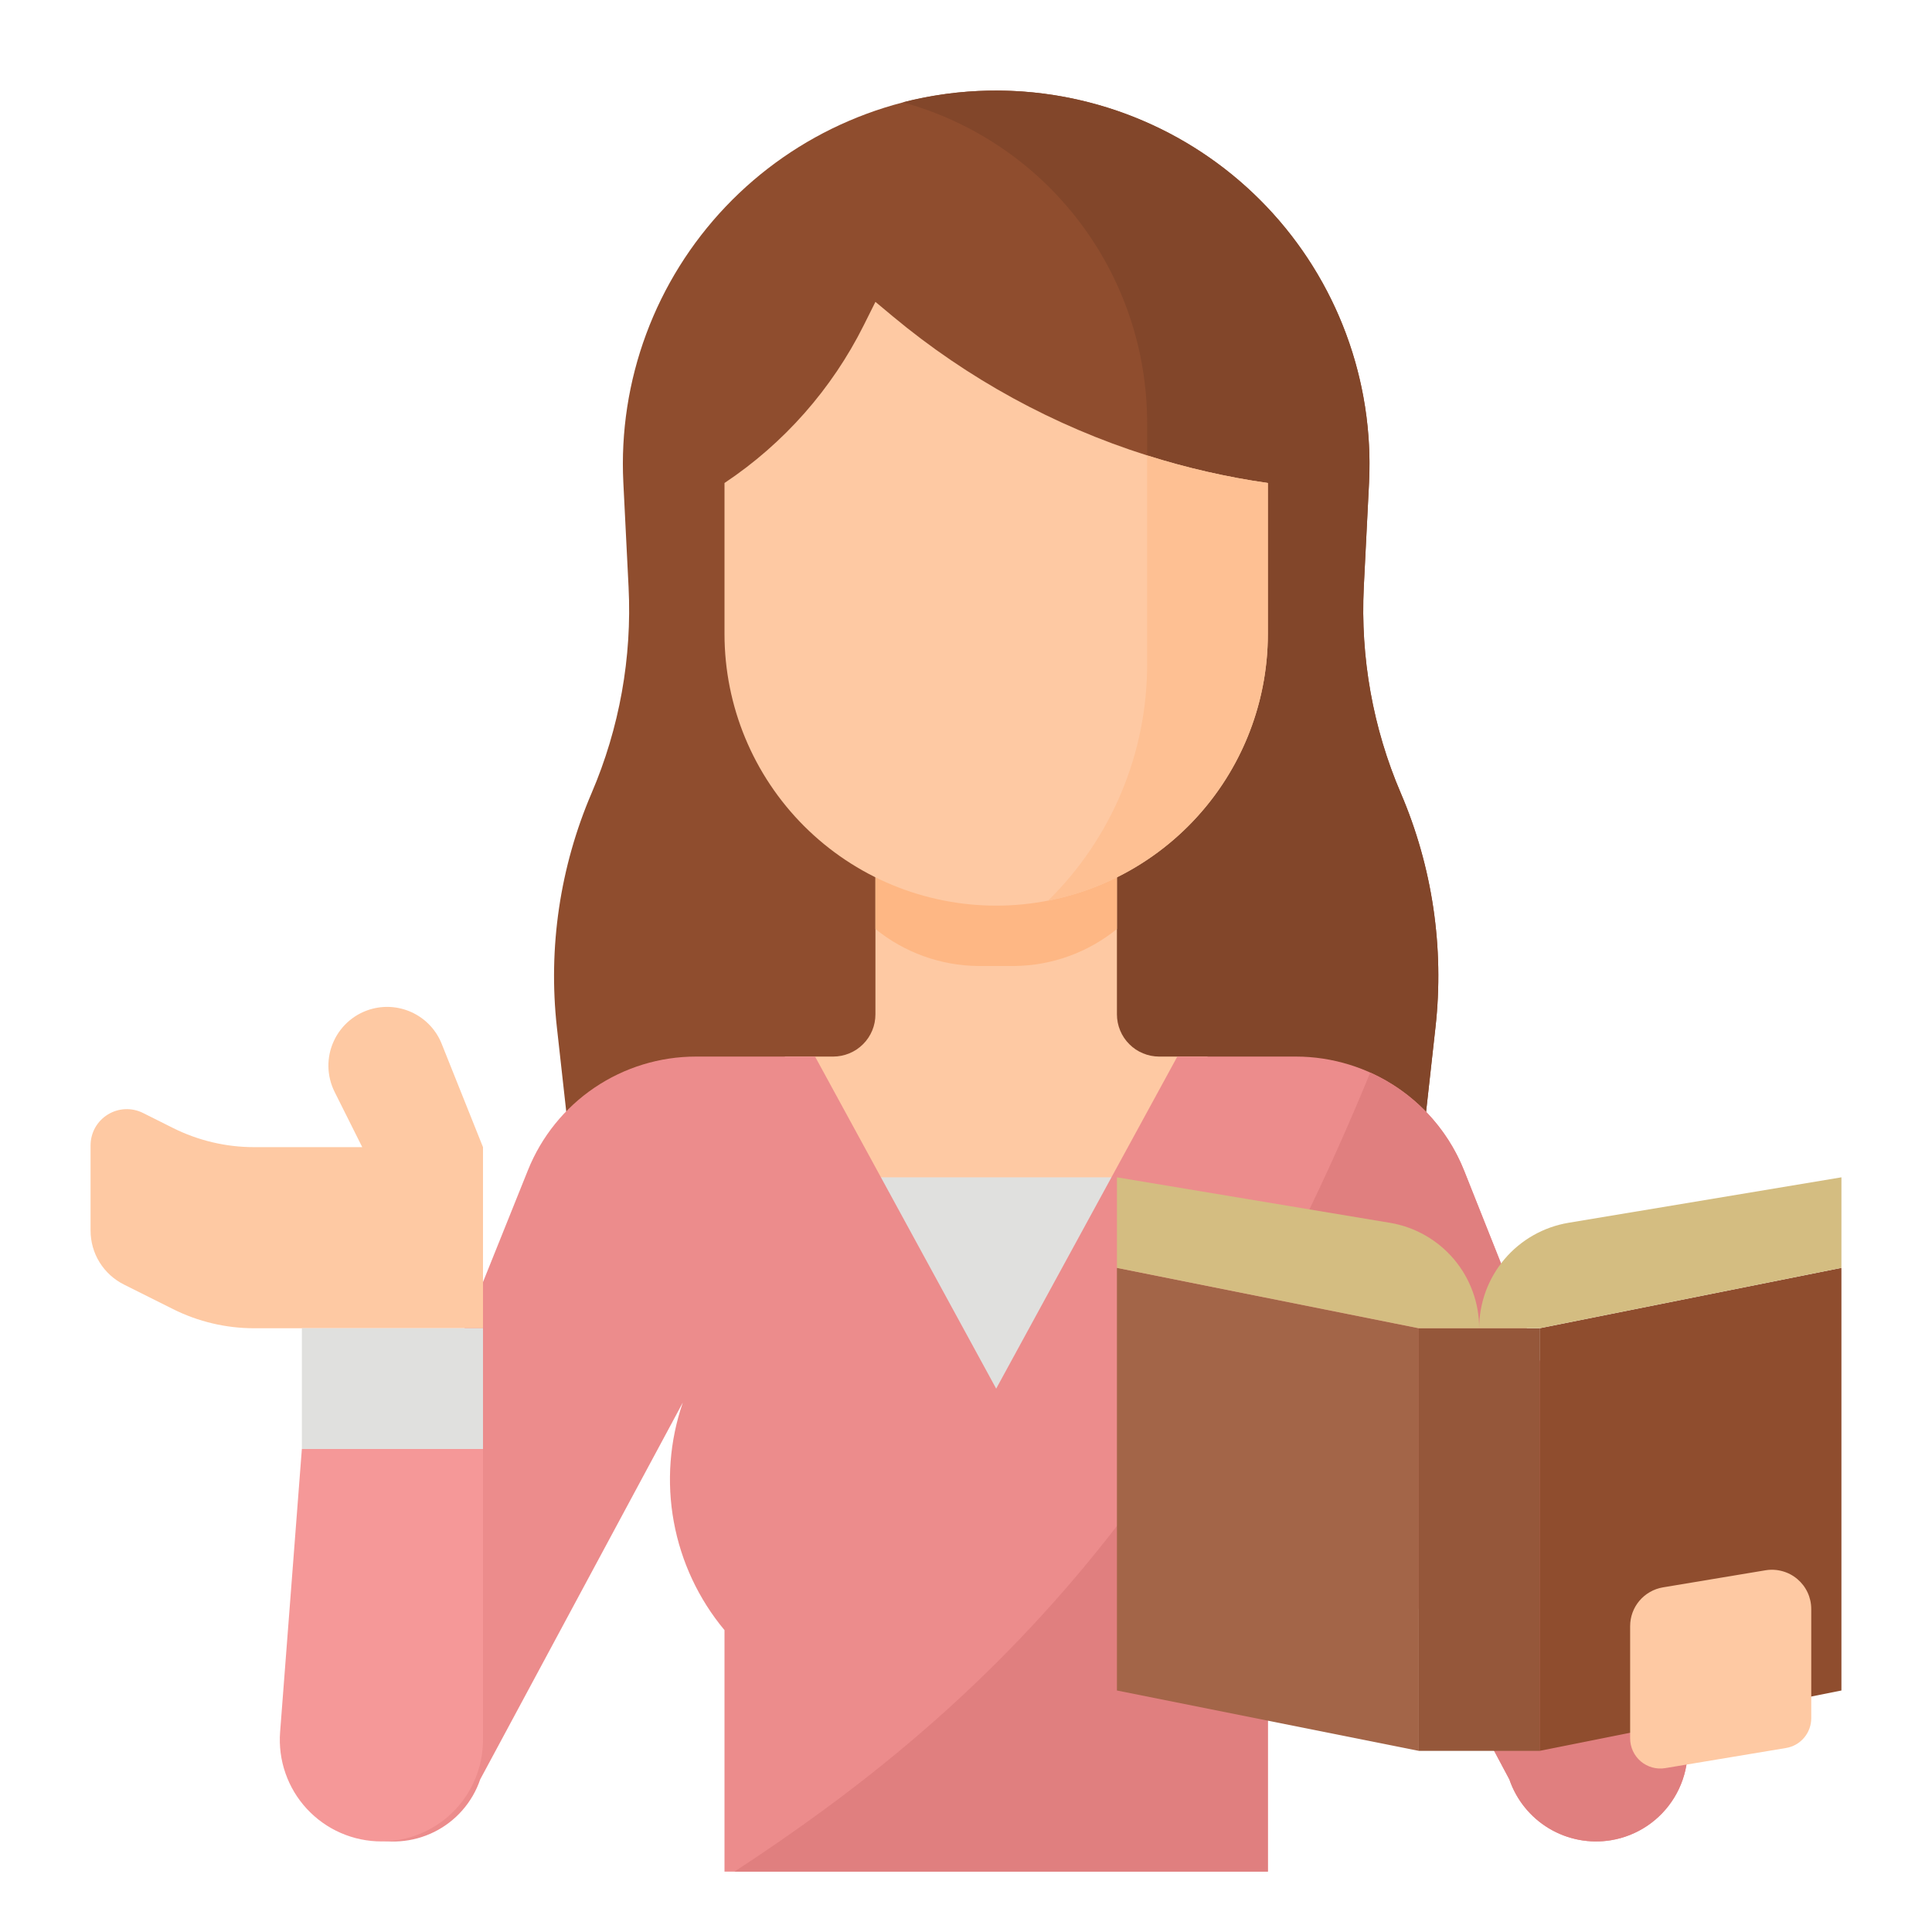 <svg width="58" height="58" viewBox="0 0 58 58" fill="none" xmlns="http://www.w3.org/2000/svg">
<path d="M43.094 30.841L42.795 33.531L42.594 35.344H17.219L17.017 33.531L16.718 30.841C16.452 28.446 16.811 26.024 17.76 23.809C18.596 21.858 18.976 19.741 18.87 17.621L18.713 14.485C18.637 12.968 18.871 11.452 19.399 10.028C19.927 8.604 20.74 7.302 21.786 6.202C22.833 5.101 24.093 4.225 25.489 3.627C26.884 3.028 28.387 2.719 29.906 2.719C31.425 2.719 32.928 3.028 34.324 3.627C35.72 4.225 36.979 5.101 38.026 6.202C39.073 7.302 39.885 8.604 40.413 10.028C40.942 11.452 41.175 12.968 41.1 14.485L40.942 17.621C40.837 19.741 41.216 21.858 42.052 23.809C43.002 26.024 43.361 28.446 43.094 30.841Z" fill="#8F4D2E"/>
<path d="M43.094 30.841L42.795 33.531H32.625V23.562L34.438 19.938V12.688C34.436 10.503 33.718 8.379 32.393 6.642C31.069 4.904 29.21 3.65 27.104 3.071C28.806 2.634 30.587 2.603 32.303 2.981C34.019 3.358 35.622 4.133 36.984 5.244C38.346 6.354 39.428 7.769 40.143 9.374C40.857 10.979 41.185 12.73 41.1 14.485L40.942 17.621C40.837 19.741 41.216 21.858 42.052 23.809C43.002 26.024 43.361 28.446 43.094 30.841Z" fill="#82462A"/>
<path d="M34.8 31.719C34.633 31.719 34.468 31.686 34.314 31.622C34.16 31.559 34.02 31.465 33.903 31.347C33.785 31.23 33.691 31.09 33.628 30.936C33.564 30.782 33.531 30.617 33.531 30.45V24.469H26.281V30.45C26.281 30.617 26.249 30.782 26.185 30.936C26.121 31.09 26.028 31.23 25.91 31.347C25.792 31.465 25.652 31.559 25.498 31.622C25.344 31.686 25.179 31.719 25.012 31.719H23.562V37.156H36.25V31.719H34.8Z" fill="#FEC9A3"/>
<path d="M30.453 29C31.575 28.988 32.66 28.596 33.531 27.889V24.469H26.281V27.889C27.153 28.596 28.238 28.988 29.36 29H30.453Z" fill="#FEB784"/>
<path d="M38.062 14.5V19.031C38.062 21.194 37.203 23.269 35.674 24.799C34.144 26.328 32.069 27.188 29.906 27.188C27.743 27.188 25.669 26.328 24.139 24.799C22.609 23.269 21.75 21.194 21.75 19.031V14.5C23.532 13.313 24.973 11.68 25.93 9.765L26.281 9.062L26.796 9.492C29.047 11.368 31.643 12.788 34.438 13.672C35.621 14.047 36.834 14.324 38.062 14.5Z" fill="#FEC9A3"/>
<path d="M38.062 14.5V19.031C38.062 20.924 37.404 22.759 36.199 24.219C34.995 25.68 33.321 26.677 31.463 27.039C32.406 26.113 33.155 25.008 33.666 23.788C34.177 22.569 34.439 21.26 34.438 19.938V13.672C35.621 14.047 36.834 14.324 38.062 14.5Z" fill="#FEC093"/>
<path d="M25.375 35.344H34.438V41.688H25.375V35.344Z" fill="#E0E0DE"/>
<path d="M48.368 55.244C47.725 55.351 47.065 55.226 46.505 54.892C45.946 54.558 45.523 54.036 45.312 53.419L39.327 42.189C39.708 43.329 39.792 44.547 39.571 45.727C39.349 46.908 38.83 48.013 38.062 48.938V56.188H21.75V48.938C20.971 48.003 20.447 46.883 20.228 45.686C20.009 44.489 20.102 43.256 20.499 42.105L14.416 53.419C14.183 54.105 13.687 54.672 13.038 54.995C12.389 55.318 11.638 55.372 10.95 55.144C10.261 54.917 9.69 54.426 9.362 53.78C9.033 53.133 8.973 52.383 9.195 51.693L15.849 35.13C16.253 34.122 16.95 33.259 17.849 32.651C18.749 32.043 19.809 31.719 20.895 31.719H24.469L29.906 41.688L35.344 31.719H38.904C39.993 31.72 41.056 32.047 41.957 32.658C42.857 33.269 43.554 34.136 43.956 35.148L50.535 51.693C50.655 52.068 50.693 52.466 50.646 52.858C50.599 53.249 50.468 53.627 50.263 53.963C50.057 54.3 49.782 54.589 49.455 54.81C49.128 55.031 48.757 55.179 48.368 55.244Z" fill="#EC8C8C"/>
<path d="M8.409 51.997L9.062 43.5H14.5V52.231C14.5 53.04 14.179 53.816 13.607 54.388C13.035 54.96 12.259 55.281 11.45 55.281C11.03 55.281 10.614 55.194 10.229 55.026C9.844 54.858 9.498 54.612 9.212 54.303C8.926 53.995 8.708 53.631 8.57 53.234C8.431 52.837 8.377 52.416 8.409 51.997Z" fill="#F59898"/>
<path d="M11.195 30.28C10.938 30.344 10.7 30.465 10.497 30.633C10.294 30.802 10.131 31.014 10.021 31.254C9.91 31.494 9.855 31.755 9.859 32.019C9.864 32.283 9.927 32.543 10.045 32.779L10.875 34.438H7.627C6.783 34.438 5.951 34.241 5.196 33.864L4.293 33.412C4.127 33.329 3.943 33.29 3.757 33.298C3.572 33.307 3.392 33.362 3.235 33.46C3.077 33.557 2.947 33.693 2.856 33.855C2.766 34.017 2.719 34.199 2.719 34.385V36.942C2.719 37.279 2.812 37.609 2.989 37.895C3.166 38.181 3.42 38.413 3.721 38.563L5.196 39.301C5.951 39.678 6.783 39.875 7.627 39.875H14.5V34.438L13.259 31.335C13.101 30.939 12.804 30.614 12.425 30.421C12.045 30.227 11.608 30.177 11.195 30.28Z" fill="#FEC9A3"/>
<path d="M9.062 39.875H14.5V43.5H9.062V39.875Z" fill="#E0E0DE"/>
<path d="M48.368 55.244C47.725 55.351 47.065 55.226 46.505 54.892C45.946 54.558 45.523 54.036 45.312 53.419L39.327 42.189C39.708 43.329 39.792 44.547 39.571 45.727C39.349 46.908 38.83 48.013 38.062 48.938V56.188H22.048C29.528 51.303 35.839 45.104 41.136 32.199C42.424 32.778 43.435 33.835 43.956 35.148L50.535 51.693C50.655 52.068 50.693 52.466 50.646 52.858C50.599 53.249 50.468 53.627 50.263 53.963C50.057 54.3 49.782 54.589 49.455 54.81C49.128 55.031 48.757 55.179 48.368 55.244Z" fill="#E07F7F"/>
<path d="M42.594 52.562L33.531 50.75V38.062L42.594 39.875V52.562Z" fill="#A36548"/>
<path d="M46.219 52.562L55.281 50.75V38.062L46.219 39.875V52.562Z" fill="#8F4D2E"/>
<path d="M42.594 39.875H46.219V52.562H42.594V39.875Z" fill="#95573A"/>
<path d="M44.406 39.875C44.406 39.115 44.137 38.38 43.646 37.8C43.155 37.221 42.474 36.834 41.724 36.709L33.531 35.344V38.062L42.594 39.875H44.406C44.406 39.115 44.676 38.38 45.167 37.8C45.658 37.221 46.339 36.834 47.088 36.709L55.281 35.344V38.062L46.219 39.875H44.406Z" fill="#D4BD81"/>
<path d="M53.618 52.476L49.993 53.08C49.863 53.102 49.73 53.095 49.603 53.06C49.476 53.025 49.358 52.963 49.258 52.878C49.158 52.793 49.077 52.687 49.022 52.568C48.966 52.448 48.938 52.318 48.938 52.186V48.818C48.938 48.539 49.036 48.269 49.217 48.056C49.397 47.843 49.648 47.7 49.923 47.654L53.001 47.141C53.17 47.113 53.343 47.122 53.508 47.168C53.674 47.213 53.827 47.294 53.958 47.405C54.089 47.516 54.194 47.653 54.266 47.809C54.338 47.964 54.375 48.134 54.375 48.305V51.582C54.375 51.797 54.299 52.004 54.16 52.168C54.022 52.332 53.829 52.441 53.618 52.476Z" fill="#FEC9A3"/>
</svg>
